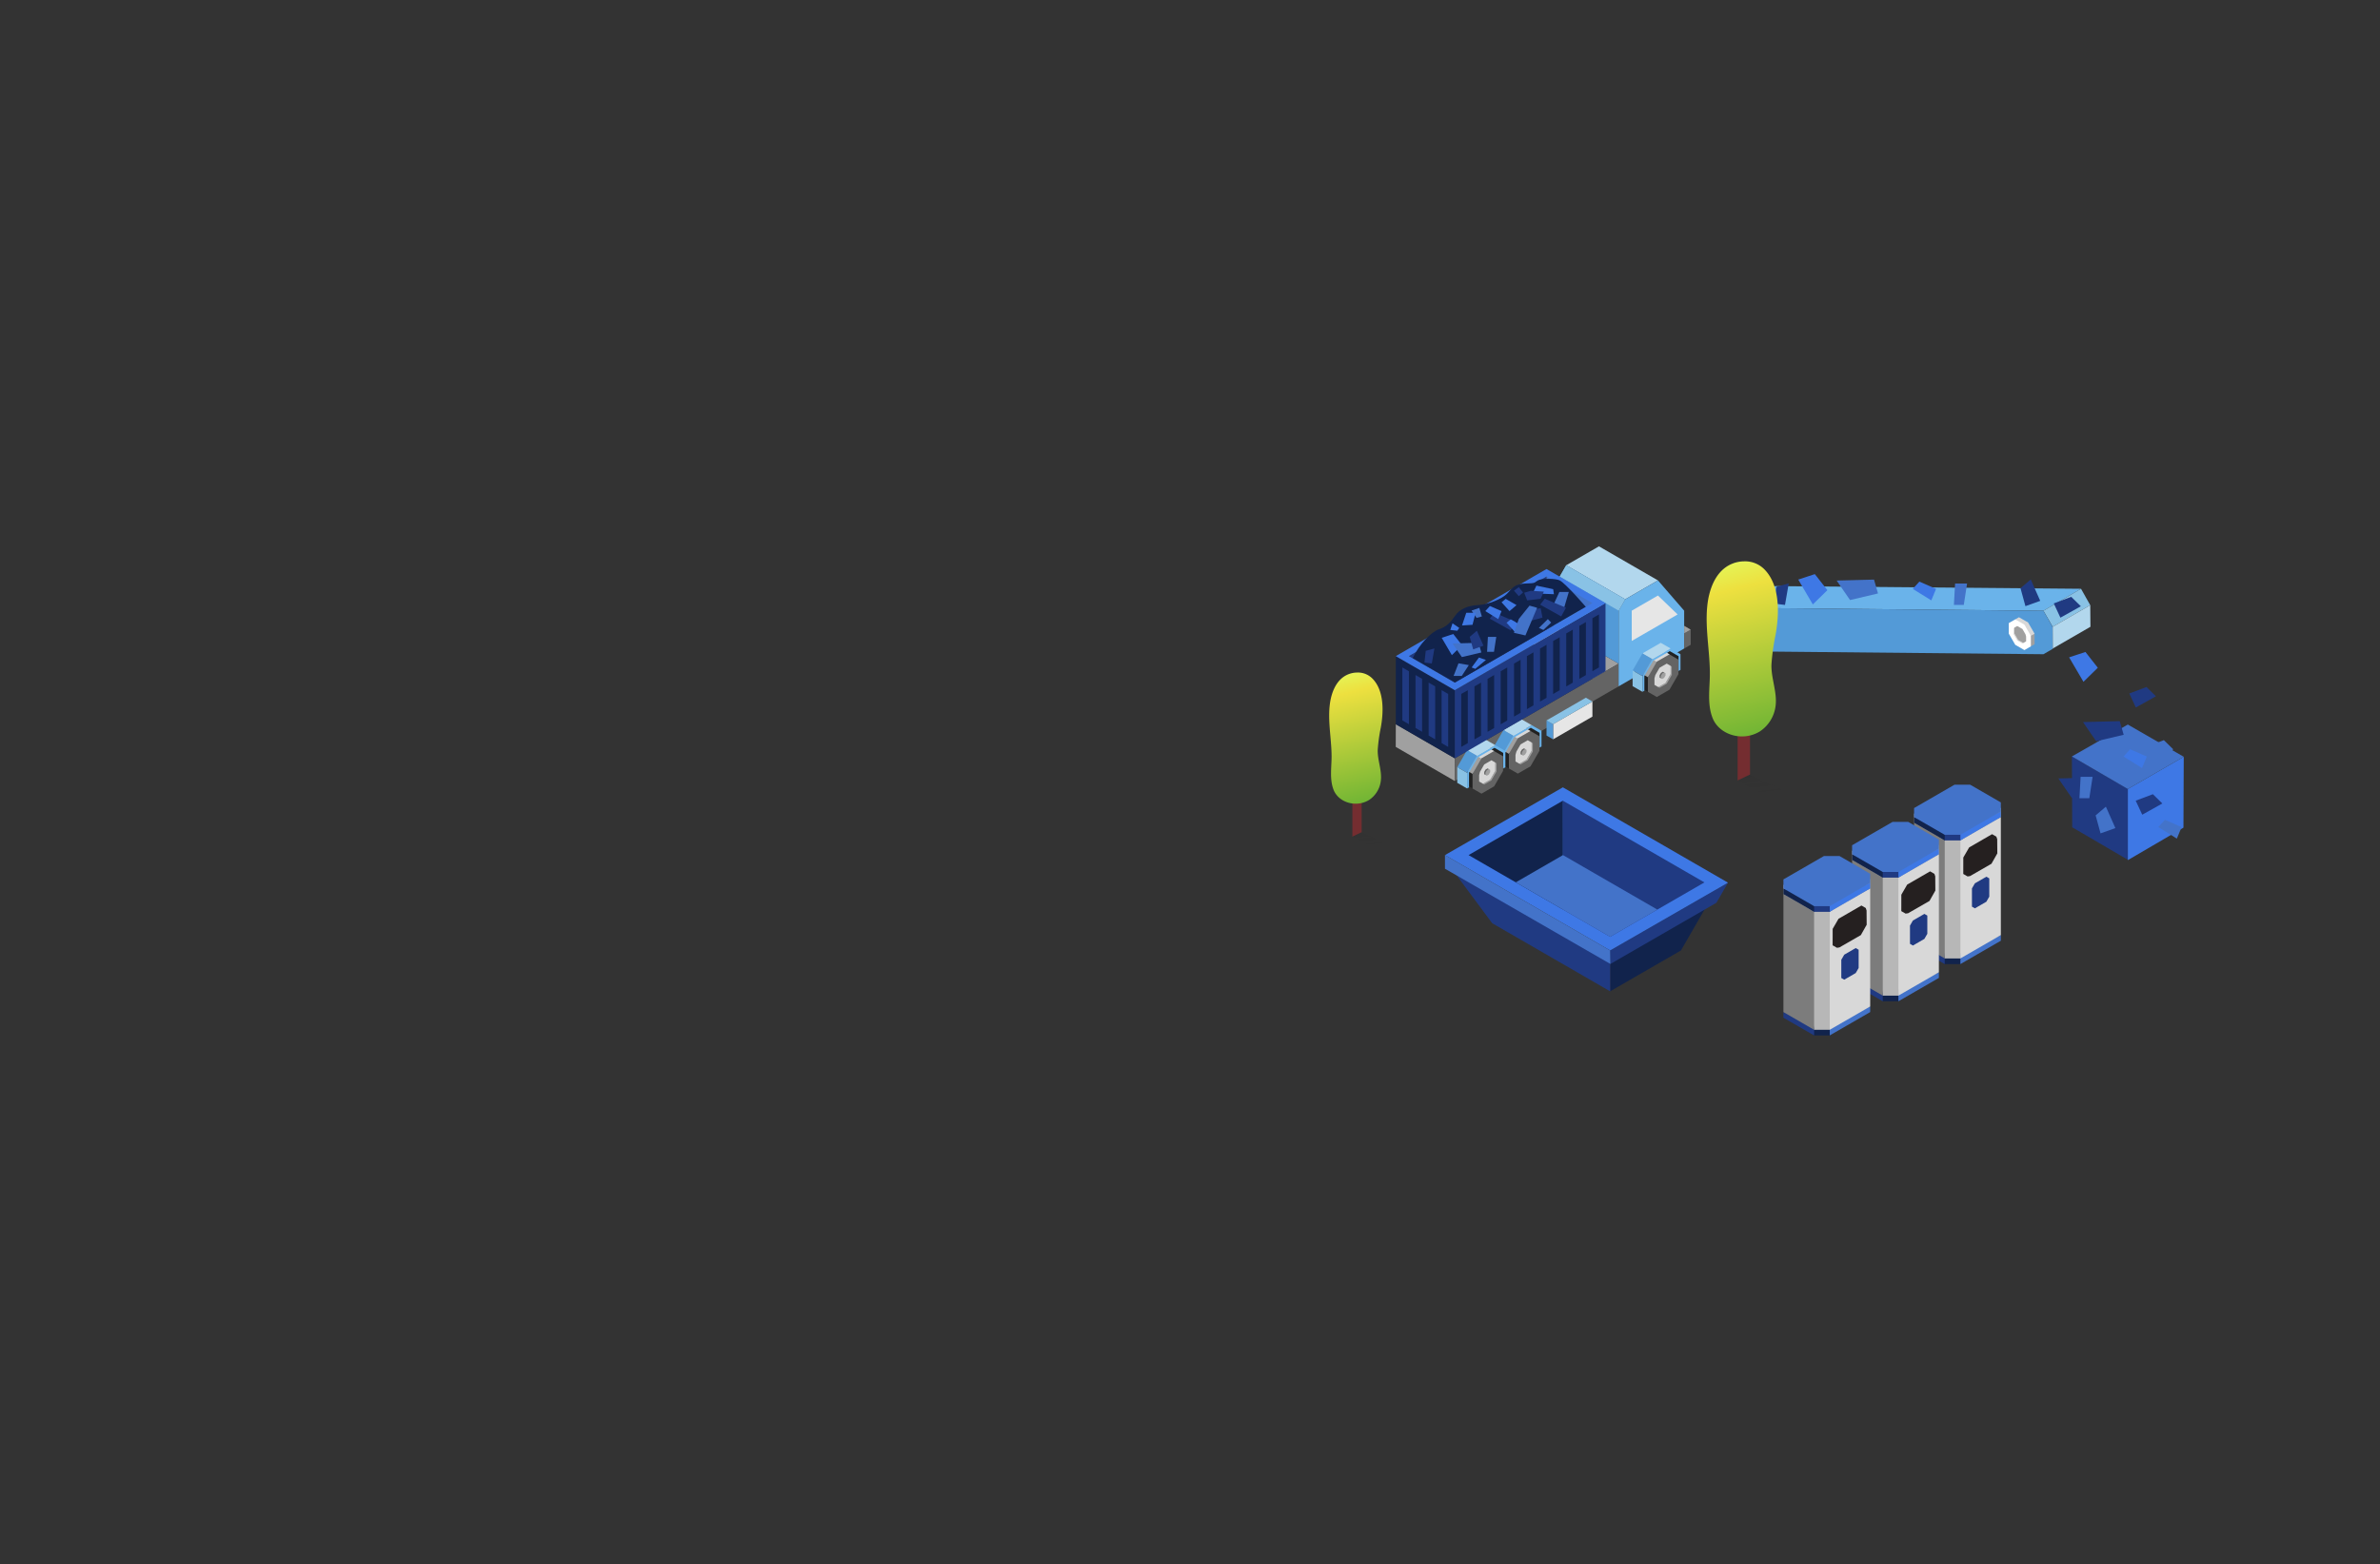 <svg xmlns="http://www.w3.org/2000/svg" xmlns:xlink="http://www.w3.org/1999/xlink" viewBox="0 0 1920 1262"><rect x="0" y="0" width="1920" height="1262" fill="#333333" stroke="none"/><defs><style>.cls-1{fill:#a0a0a0;}.cls-2{fill:#b2d7ed;}.cls-3{fill:#539ad7;}.cls-4{fill:#646464;}.cls-5{fill:#6ab3ea;}.cls-6{fill:#e6e6e6;}.cls-7{fill:#89c2e5;}.cls-8{fill:#212121;}.cls-9{fill:#d8d8d8;}.cls-10{fill:#11234c;}.cls-11{fill:#203a82;}.cls-12{fill:#3e78e5;}.cls-13{fill:#4373c9;}.cls-14{fill:#8fcac8;}.cls-15{fill:#b7b7b7;}.cls-16{fill:#252020;}.cls-17{fill:#7c7c7c;}.cls-18{fill:#fff;}.cls-19{fill:#742d30;}.cls-20{fill:url(#linear-gradient);}.cls-21,.cls-23{opacity:0.44;isolation:isolate;}.cls-21{fill:url(#linear-gradient-2);}.cls-22{fill:url(#linear-gradient-3);}.cls-23{fill:url(#linear-gradient-4);}.cls-24{fill:none;}</style><linearGradient id="linear-gradient" x1="6229.73" y1="5787.04" x2="6230" y2="5784.47" gradientTransform="matrix(24.37, 0, 0, -59.88, -150434.8, 346973.7)" gradientUnits="userSpaceOnUse"><stop offset="0" stop-color="#e1fc60"></stop><stop offset="0.2" stop-color="#ede03f"></stop><stop offset="1" stop-color="#6eb434"></stop></linearGradient><linearGradient id="linear-gradient-2" x1="6196.58" y1="6115.46" x2="6198.52" y2="6106.98" gradientTransform="matrix(21.39, 0, 0, -10.93, -131181.14, 67392.19)" gradientUnits="userSpaceOnUse"><stop offset="0" stop-color="#222221"></stop><stop offset="1" stop-color="#222221" stop-opacity="0"></stop></linearGradient><linearGradient id="linear-gradient-3" x1="6216.97" y1="5785.52" x2="6217.16" y2="5783.59" xlink:href="#linear-gradient"></linearGradient><linearGradient id="linear-gradient-4" x1="6182.21" y1="6109.49" x2="6183.66" y2="6103.14" xlink:href="#linear-gradient-2"></linearGradient></defs><g id="Layer_2" data-name="Layer 2"><g id="Layer_7" data-name="Layer 7"><polygon class="cls-1" points="1125.98 602.6 1173.57 630.08 1173.62 611.81 1126.03 584.34 1125.98 602.6"></polygon><polygon class="cls-2" points="1337.51 468.26 1311.07 483.52 1263.48 456.05 1289.92 440.78 1337.51 468.26"></polygon><polygon class="cls-1" points="1305.79 535.42 1255.63 506.47 1234.5 518.69 1284.64 547.64 1305.79 535.42"></polygon><polygon class="cls-3" points="1311.07 483.52 1305.79 492.68 1305.79 535.42 1252.91 504.89 1258.2 465.21 1263.48 456.05 1311.07 483.52"></polygon><polygon class="cls-4" points="1173.57 630.08 1305.79 553.74 1305.79 535.42 1173.62 611.81 1173.57 630.08"></polygon><polygon class="cls-5" points="1358.66 492.68 1358.66 523.21 1305.79 553.74 1305.79 492.68 1311.07 483.52 1337.51 468.26 1358.66 492.68"></polygon><polygon class="cls-6" points="1252.91 596.48 1284.64 578.16 1284.64 565.95 1252.91 584.27 1252.91 596.48"></polygon><polygon class="cls-3" points="1247.62 593.43 1252.91 596.48 1252.91 584.27 1247.62 581.22 1247.62 593.43"></polygon><polygon class="cls-7" points="1284.64 565.95 1279.35 562.9 1247.62 581.22 1252.91 584.27 1284.64 565.95"></polygon><rect class="cls-7" x="1279.35" y="446.89" width="10.58" height="54.95" transform="translate(231.51 1349.71) rotate(-60)"></rect><polygon class="cls-8" points="1347.26 524.5 1354.37 529.25 1354.14 541.33 1350.7 541.33 1346.79 527.99 1344.68 526.72 1347.26 524.5"></polygon><polygon class="cls-8" points="1329.38 558.16 1318.55 551.9 1318.55 540.12 1333.06 544.34 1329.38 558.16"></polygon><polygon class="cls-1" points="1329.38 546.38 1318.55 540.12 1325.79 527.84 1346.79 527.99 1329.38 546.38"></polygon><polygon class="cls-9" points="1336.36 533.94 1325.79 527.84 1336.36 521.73 1346.79 527.99 1336.36 533.94"></polygon><polygon class="cls-4" points="1354.01 532.16 1346.79 527.99 1336.59 533.88 1329.38 546.38 1329.38 558.16 1336.59 562.33 1346.79 556.44 1354.01 543.94 1354.01 532.16"></polygon><polygon class="cls-1" points="1348.69 537.77 1348.69 544.46 1344.59 551.57 1338.79 554.91 1337.84 554.36 1343.64 551.02 1347.74 543.91 1347.74 537.22 1348.69 537.77"></polygon><polygon class="cls-9" points="1347.74 537.22 1347.74 543.91 1343.64 551.02 1337.84 554.36 1334.69 552.55 1334.69 547.29 1335.39 544.64 1338.79 538.75 1344.59 535.39 1347.74 537.22"></polygon><polygon class="cls-4" points="1342.49 542.48 1341.54 541.93 1339.94 542.85 1338.82 544.79 1338.82 546.63 1339.77 547.19 1341.54 546.37 1342.66 544.41 1342.49 542.48"></polygon><polygon class="cls-1" points="1343.62 543.13 1342.49 542.48 1340.89 543.4 1339.77 545.35 1339.77 547.19 1340.89 547.84 1342.49 546.92 1343.62 544.97 1343.62 543.13"></polygon><polygon class="cls-5" points="1355.68 540.44 1354.14 541.33 1354.14 529.42 1347.07 525.34 1333.61 533.11 1326.54 545.35 1326.54 557.26 1325 558.16 1325 545.51 1332.97 531.7 1347.71 523.19 1355.68 527.79 1355.68 540.44"></polygon><polygon class="cls-2" points="1332.97 531.7 1325.02 527.13 1339.76 518.62 1347.71 523.19 1332.97 531.7"></polygon><polygon class="cls-3" points="1325 545.51 1317.05 540.93 1325.02 527.13 1332.97 531.7 1325 545.51"></polygon><polygon class="cls-7" points="1325 558.16 1317.05 553.58 1317.05 540.93 1325 545.51 1325 558.16"></polygon><polygon class="cls-8" points="1235.14 586.32 1242.25 591.07 1242.02 603.15 1238.58 603.15 1234.68 589.81 1232.56 588.54 1235.14 586.32"></polygon><polygon class="cls-8" points="1217.26 619.98 1206.43 613.73 1206.43 601.94 1220.94 606.16 1217.26 619.98"></polygon><polygon class="cls-1" points="1217.26 608.2 1206.43 601.94 1213.67 589.65 1234.68 589.81 1217.26 608.2"></polygon><polygon class="cls-9" points="1224.24 595.76 1213.67 589.65 1224.24 583.55 1234.68 589.81 1224.24 595.76"></polygon><polygon class="cls-4" points="1241.89 593.98 1234.68 589.81 1224.47 595.7 1217.26 608.2 1217.26 619.98 1224.47 624.15 1234.68 618.26 1241.89 605.76 1241.89 593.98"></polygon><polygon class="cls-1" points="1236.57 599.59 1236.57 606.28 1232.47 613.39 1226.67 616.73 1225.72 616.18 1231.52 612.84 1235.62 605.73 1235.62 599.04 1236.57 599.59"></polygon><polygon class="cls-9" points="1235.62 599.04 1235.62 605.73 1231.52 612.84 1225.72 616.18 1222.58 614.37 1222.58 609.11 1223.28 606.46 1226.67 600.57 1232.47 597.22 1235.62 599.04"></polygon><polygon class="cls-4" points="1230.37 604.3 1229.42 603.75 1227.82 604.67 1226.7 606.62 1226.7 608.46 1227.65 609.01 1229.42 608.19 1230.54 606.23 1230.37 604.3"></polygon><polygon class="cls-1" points="1231.5 604.95 1230.37 604.3 1228.78 605.22 1227.65 607.17 1227.65 609.01 1228.78 609.66 1230.37 608.74 1231.5 606.79 1231.5 604.95"></polygon><polygon class="cls-5" points="1243.56 602.26 1242.02 603.15 1242.02 591.24 1234.95 587.16 1221.49 594.93 1214.42 607.17 1214.42 619.08 1212.88 619.98 1212.88 607.33 1220.85 593.52 1235.59 585.01 1243.56 589.61 1243.56 602.26"></polygon><polygon class="cls-2" points="1220.85 593.52 1212.9 588.95 1227.64 580.44 1235.59 585.01 1220.85 593.52"></polygon><polygon class="cls-3" points="1212.88 607.33 1204.93 602.75 1212.9 588.95 1220.85 593.52 1212.88 607.33"></polygon><polygon class="cls-7" points="1212.88 619.98 1204.93 615.4 1204.93 602.75 1212.88 607.33 1212.88 619.98"></polygon><polygon class="cls-8" points="1205.81 602.49 1212.92 607.25 1212.69 619.32 1209.25 619.32 1205.35 605.98 1203.23 604.71 1205.81 602.49"></polygon><polygon class="cls-8" points="1187.93 636.15 1177.1 629.9 1177.1 618.12 1191.61 622.33 1187.93 636.15"></polygon><polygon class="cls-1" points="1187.93 624.37 1177.1 618.12 1184.34 605.83 1205.35 605.98 1187.93 624.37"></polygon><polygon class="cls-9" points="1194.92 611.93 1184.34 605.83 1194.92 599.72 1205.35 605.98 1194.92 611.93"></polygon><polygon class="cls-4" points="1212.56 610.15 1205.35 605.98 1195.15 611.87 1187.93 624.37 1187.93 636.15 1195.15 640.32 1205.35 634.43 1212.56 621.93 1212.56 610.15"></polygon><polygon class="cls-1" points="1207.25 615.76 1207.25 622.46 1203.15 629.57 1197.35 632.91 1196.39 632.35 1202.19 629.01 1206.29 621.9 1206.29 615.21 1207.25 615.76"></polygon><polygon class="cls-9" points="1206.29 615.21 1206.29 621.9 1202.19 629.01 1196.39 632.35 1193.25 630.54 1193.25 625.28 1193.95 622.64 1197.35 616.74 1203.15 613.39 1206.29 615.21"></polygon><polygon class="cls-4" points="1201.05 620.48 1200.09 619.92 1198.49 620.84 1197.37 622.79 1197.37 624.63 1198.33 625.18 1200.09 624.36 1201.22 622.41 1201.05 620.48"></polygon><polygon class="cls-1" points="1202.17 621.12 1201.05 620.48 1199.45 621.39 1198.33 623.34 1198.33 625.18 1199.45 625.83 1201.05 624.91 1202.17 622.96 1202.17 621.12"></polygon><polygon class="cls-5" points="1214.23 618.44 1212.69 619.32 1212.69 607.41 1205.63 603.33 1192.16 611.11 1185.09 623.35 1185.09 635.26 1183.55 636.15 1183.55 623.5 1191.52 609.7 1206.26 601.18 1214.23 605.79 1214.23 618.44"></polygon><polygon class="cls-2" points="1191.52 609.7 1183.57 605.12 1198.31 596.62 1206.26 601.18 1191.52 609.7"></polygon><polygon class="cls-3" points="1183.55 623.5 1175.6 618.93 1183.57 605.12 1191.52 609.7 1183.55 623.5"></polygon><polygon class="cls-7" points="1183.55 636.15 1175.6 631.57 1175.6 618.93 1183.55 623.5 1183.55 636.15"></polygon><polygon class="cls-4" points="1358.64 523.24 1363.93 520.19 1363.93 507.98 1358.64 511.03 1358.64 523.24"></polygon><polygon class="cls-5" points="1353.38 507.95 1358.67 511 1353.38 514.05 1353.38 507.95"></polygon><polygon class="cls-6" points="1316.36 492.68 1316.36 517.11 1353.38 495.74 1337.51 480.47 1316.36 492.68"></polygon><polygon class="cls-10" points="1173.62 556.84 1173.62 611.81 1126.03 584.34 1126.03 529.36 1173.62 556.84"></polygon><polygon class="cls-11" points="1173.62 556.84 1173.62 611.81 1295.21 541.53 1295.21 486.56 1173.62 556.84"></polygon><polygon class="cls-11" points="1136.61 529.36 1173.62 550.73 1247.62 507.93 1247.62 465.19 1136.61 529.36"></polygon><path class="cls-12" d="M1126,529.36l47.59,27.48,121.59-70.28-47.59-27.48Zm47.59,21.37-37-21.37,111-64.17,26.47,27.54Z"></path><polygon class="cls-13" points="1247.62 465.19 1247.62 507.93 1284.64 486.56 1247.62 465.19"></polygon><path class="cls-10" d="M1143.74,533.24l30,17.34,105.57-61s-16.41-19.08-21.15-21.37c-3-1.46-14.17-1.88-17.54.07-3.13,1.81-1.24,2.29-9.93,2.49s-10.82,3.85-14.84,8.12-15.06,8.84-23.59,9.28-14.84,3.41-18.52,8.76-6.45,8.53-12.8,10.71-15.91,12-21.23,23.26Z"></path><polygon class="cls-13" points="1265.59 477.57 1261.85 490.2 1253.58 487.08 1258.01 477.57 1265.59 477.57"></polygon><polygon class="cls-11" points="1205.48 494.37 1222.63 501.6 1218.77 508.61 1201.82 499.13 1205.48 494.37"></polygon><polygon class="cls-11" points="1246.17 483.08 1263.32 490.31 1259.45 497.32 1242.5 487.84 1246.17 483.08"></polygon><polygon class="cls-11" points="1242.9 490.77 1235.17 491.64 1235.62 500.64 1244.35 498.27 1242.9 490.77"></polygon><polygon class="cls-12" points="1211.33 485.91 1217.77 493.03 1223.42 488.2 1214.7 483.17 1211.33 485.91"></polygon><polygon class="cls-12" points="1215.37 502.44 1221.81 509.56 1227.46 504.72 1218.74 499.69 1215.37 502.44"></polygon><polygon class="cls-11" points="1150.18 525.09 1149.12 534.54 1155.07 535.27 1157.18 523.18 1150.18 525.09"></polygon><polygon class="cls-13" points="1240.04 490.34 1230.59 512.67 1221.34 510.56 1225.29 499.34 1233.9 488.62 1240.04 490.34"></polygon><polygon class="cls-12" points="1179.45 520.53 1172.38 511.51 1163.06 514.59 1171.26 528.56 1179.45 520.53"></polygon><polygon class="cls-13" points="1192.8 518.62 1171.78 519.15 1179.32 530.12 1195.04 526.41 1192.8 518.62"></polygon><polygon class="cls-11" points="1191.43 508.89 1196.76 520.93 1188.44 523.9 1185.66 513.79 1191.43 508.89"></polygon><polygon class="cls-12" points="1239.47 472.47 1252.99 475.34 1253.58 479.41 1236.43 478.71 1239.47 472.47"></polygon><polygon class="cls-11" points="1235.04 476.65 1245.45 477.31 1242.87 483.12 1232.04 484.39 1229.59 478.23 1235.04 476.65"></polygon><polygon class="cls-12" points="1211.33 493.03 1201.95 488.93 1198.25 493.03 1208.65 499.5 1211.33 493.03"></polygon><polygon class="cls-13" points="1248.7 499.5 1241.46 506.6 1245.08 508.24 1251.37 502.3 1248.7 499.5"></polygon><polygon class="cls-11" points="1225.27 473.75 1228.68 478.01 1225.27 480.99 1221.34 476.53 1225.27 473.75"></polygon><polygon class="cls-13" points="1176.61 535.15 1172.64 545.33 1179.25 545.33 1184.93 536.6 1176.61 535.15"></polygon><polygon class="cls-13" points="1200.33 513.86 1207.07 513.86 1205.22 525.89 1199.67 525.89 1200.33 513.86"></polygon><polygon class="cls-12" points="1171.78 502.89 1177.21 506.6 1175.65 508.89 1170 508.24 1171.78 502.89"></polygon><polygon class="cls-13" points="1193.39 490.47 1195.44 497.34 1191.21 498.52 1187.11 492.58 1193.39 490.47"></polygon><polygon class="cls-12" points="1190.42 494.37 1187.91 504.08 1179.45 504.62 1182.88 494.37 1190.42 494.37"></polygon><polygon class="cls-12" points="1193.09 530.5 1187.2 538.52 1190.14 539.61 1198.74 532.43 1193.09 530.5"></polygon><polygon class="cls-11" points="1147.22 547.66 1147.22 590.39 1141.93 587.33 1141.93 544.6 1147.22 547.66"></polygon><polygon class="cls-11" points="1136.61 541.58 1136.61 584.28 1131.32 581.23 1131.32 538.52 1136.61 541.58"></polygon><polygon class="cls-11" points="1157.79 553.76 1157.79 596.49 1152.5 593.44 1152.5 550.71 1157.79 553.76"></polygon><polygon class="cls-11" points="1168.27 559.87 1168.27 602.6 1162.99 599.55 1162.99 556.82 1168.27 559.87"></polygon><polygon class="cls-10" points="1178.82 559.84 1184.11 556.89 1184.11 599.55 1178.82 602.6 1178.82 559.84"></polygon><polygon class="cls-10" points="1189.49 553.79 1194.78 550.73 1194.78 593.5 1189.49 596.55 1189.49 553.79"></polygon><polygon class="cls-10" points="1200.06 547.67 1205.35 544.62 1205.35 587.38 1200.06 590.43 1200.06 547.67"></polygon><polygon class="cls-10" points="1210.64 541.58 1215.93 538.52 1215.93 581.28 1210.64 584.34 1210.64 541.58"></polygon><polygon class="cls-10" points="1221.42 535.35 1226.7 532.3 1226.7 575.06 1221.42 578.12 1221.42 535.35"></polygon><polygon class="cls-10" points="1231.79 529.36 1237.08 526.31 1237.08 569.07 1231.79 572.13 1231.79 529.36"></polygon><polygon class="cls-10" points="1242.37 523.26 1247.65 520.21 1247.65 562.97 1242.37 566.02 1242.37 523.26"></polygon><polygon class="cls-10" points="1252.94 517.15 1258.23 514.1 1258.23 556.86 1252.94 559.91 1252.94 517.15"></polygon><polygon class="cls-10" points="1263.52 511.05 1268.8 507.99 1268.8 550.76 1263.52 553.81 1263.52 511.05"></polygon><polygon class="cls-10" points="1274.09 504.94 1279.38 501.89 1279.38 544.65 1274.09 547.7 1274.09 504.94"></polygon><polygon class="cls-10" points="1284.64 498.77 1289.92 495.71 1289.92 538.48 1284.64 541.53 1284.64 498.77"></polygon><polygon class="cls-1" points="1363.93 507.98 1358.67 511 1358.66 504.89 1363.93 507.98"></polygon><polygon class="cls-10" points="1568.86 777.82 1581.49 777.82 1588.71 772.15 1581.49 771.32 1568.86 771.32 1561.15 772.4 1568.86 777.82"></polygon><polygon class="cls-13" points="1581.49 777.82 1614.13 758.97 1614.13 754.42 1581.49 769.92 1581.49 777.82"></polygon><polygon class="cls-11" points="1544.12 763.54 1568.86 777.82 1568.86 768.54 1544.12 758.98 1544.12 763.54"></polygon><line class="cls-14" x1="1576.76" y1="732.85" x2="1589.39" y2="732.85"></line><polygon class="cls-15" points="1568.86 773.26 1581.49 773.26 1589.29 704.67 1581.49 676.12 1568.86 676.12 1561.15 709.74 1568.86 773.26"></polygon><polygon class="cls-16" points="1582.34 692.86 1582.34 708.23 1586.36 710.55 1607.81 698.19 1613.27 688.7 1613.27 673.33 1609.25 671.01 1587.82 683.39 1582.34 692.86"></polygon><path class="cls-9" d="M1581.49,674.72v98.54l32.64-18.84v-95.2Zm2.35,17.13,4.73-8.16L1607.05,673l3.46,2,.68,2,.09,11.52-4.72,8.35-17.27,9.94-2,.29-3.47-2Z"></path><polygon class="cls-11" points="1602.44 707.33 1604.8 708.69 1604.8 723.4 1602.44 727.5 1593.18 732.85 1590.81 731.48 1590.81 716.77 1593.18 712.67 1602.44 707.33"></polygon><polygon class="cls-17" points="1544.12 758.98 1568.86 773.26 1568.86 673.34 1544.12 663.78 1544.12 758.98"></polygon><polygon class="cls-1" points="1544.12 663.78 1544.12 656.49 1576.76 637.65 1589.39 637.65 1614.13 651.93 1614.13 659.22 1581.49 678.06 1568.86 678.06 1544.12 663.78"></polygon><polygon class="cls-11" points="1568.86 678.06 1581.49 678.06 1588.71 672.4 1581.49 671.57 1568.86 671.57 1561.15 672.64 1568.86 678.06"></polygon><polygon class="cls-12" points="1581.49 678.06 1614.13 659.22 1614.13 654.66 1581.49 670.17 1581.49 678.06"></polygon><polygon class="cls-10" points="1544.12 663.78 1568.86 678.06 1568.86 668.78 1544.12 659.23 1544.12 663.78"></polygon><polygon class="cls-13" points="1544.12 659.23 1544.12 651.94 1576.76 633.09 1589.39 633.09 1614.13 647.38 1614.13 654.66 1581.49 673.51 1568.86 673.51 1544.12 659.23"></polygon><polygon class="cls-10" points="1518.87 807.81 1531.49 807.81 1538.72 802.14 1531.49 801.32 1518.87 801.32 1511.16 802.39 1518.87 807.81"></polygon><polygon class="cls-13" points="1531.49 807.81 1564.13 788.97 1564.13 784.41 1531.49 799.92 1531.49 807.81"></polygon><polygon class="cls-11" points="1494.13 793.53 1518.87 807.81 1518.87 798.53 1494.13 788.98 1494.13 793.53"></polygon><line class="cls-14" x1="1526.77" y1="762.84" x2="1539.4" y2="762.84"></line><polygon class="cls-15" points="1518.87 803.26 1531.49 803.26 1539.3 734.67 1531.49 706.12 1518.87 706.12 1511.16 739.74 1518.87 803.26"></polygon><polygon class="cls-16" points="1532.35 722.85 1532.35 738.23 1536.37 740.55 1557.82 728.18 1563.28 718.7 1563.28 703.33 1559.26 701 1537.83 713.39 1532.35 722.85"></polygon><path class="cls-9" d="M1531.5,704.72v98.54l32.64-18.85v-95.2Zm2.35,17.13,4.73-8.17L1557.06,703l3.46,2,.68,2,.09,11.52-4.72,8.35-17.27,9.93-2,.29-3.47-2Z"></path><polygon class="cls-11" points="1552.45 737.32 1554.81 738.68 1554.81 753.4 1552.45 757.49 1543.19 762.84 1540.82 761.47 1540.82 746.76 1543.19 742.67 1552.45 737.32"></polygon><polygon class="cls-17" points="1494.13 788.98 1518.87 803.26 1518.87 703.33 1494.13 693.77 1494.13 788.98"></polygon><polygon class="cls-1" points="1494.13 693.77 1494.13 686.49 1526.77 667.64 1539.4 667.64 1564.14 681.92 1564.13 689.21 1531.49 708.06 1518.87 708.06 1494.13 693.77"></polygon><polygon class="cls-11" points="1518.87 708.06 1531.49 708.06 1538.72 702.39 1531.49 701.56 1518.87 701.56 1511.16 702.64 1518.87 708.06"></polygon><polygon class="cls-12" points="1531.49 708.06 1564.13 689.21 1564.13 684.66 1531.49 700.16 1531.49 708.06"></polygon><polygon class="cls-10" points="1494.13 693.77 1518.87 708.06 1518.87 698.78 1494.13 689.22 1494.13 693.77"></polygon><polygon class="cls-13" points="1494.13 689.22 1494.13 681.93 1526.77 663.09 1539.4 663.09 1564.14 677.37 1564.13 684.66 1531.49 703.5 1518.87 703.5 1494.13 689.22"></polygon><polygon class="cls-10" points="1463.47 835.37 1476.1 835.37 1483.33 829.71 1476.1 828.88 1463.47 828.88 1455.76 829.95 1463.47 835.37"></polygon><polygon class="cls-13" points="1476.1 835.37 1508.74 816.53 1508.74 811.97 1476.1 827.48 1476.1 835.37"></polygon><polygon class="cls-11" points="1438.73 821.09 1463.47 835.37 1463.47 826.1 1438.73 816.54 1438.73 821.09"></polygon><line class="cls-14" x1="1471.38" y1="790.4" x2="1484" y2="790.4"></line><polygon class="cls-15" points="1463.47 830.82 1476.1 830.82 1483.9 762.23 1476.1 733.68 1463.47 733.68 1455.76 767.3 1463.47 830.82"></polygon><polygon class="cls-16" points="1476.96 750.42 1476.96 765.79 1480.98 768.11 1502.42 755.74 1507.88 746.26 1507.88 730.89 1503.86 728.57 1482.44 740.95 1476.96 750.42"></polygon><path class="cls-9" d="M1476.1,732.28v98.54L1508.74,812v-95.2Zm2.36,17.13,4.72-8.16,18.48-10.68,3.47,2,.67,2,.09,11.52-4.71,8.35-17.28,9.94-2,.29-3.47-2Z"></path><polygon class="cls-11" points="1497.05 764.88 1499.41 766.25 1499.41 780.96 1497.05 785.05 1487.79 790.4 1485.42 789.04 1485.42 774.33 1487.79 770.23 1497.05 764.88"></polygon><polygon class="cls-17" points="1438.73 816.54 1463.47 830.82 1463.47 730.89 1438.73 721.34 1438.73 816.54"></polygon><polygon class="cls-1" points="1438.73 721.34 1438.73 714.05 1471.38 695.2 1484 695.2 1508.74 709.49 1508.74 716.77 1476.1 735.62 1463.47 735.62 1438.73 721.34"></polygon><polygon class="cls-11" points="1463.47 735.62 1476.1 735.62 1483.33 729.95 1476.1 729.12 1463.47 729.12 1455.76 730.2 1463.47 735.62"></polygon><polygon class="cls-12" points="1476.1 735.62 1508.74 716.77 1508.74 712.22 1476.1 727.73 1476.1 735.62"></polygon><polygon class="cls-10" points="1438.73 721.34 1463.47 735.62 1463.47 726.34 1438.73 716.78 1438.73 721.34"></polygon><polygon class="cls-13" points="1438.73 716.78 1438.73 709.49 1471.38 690.65 1484 690.65 1508.74 704.93 1508.74 712.22 1476.1 731.07 1463.47 731.07 1438.73 716.78"></polygon><polygon class="cls-11" points="1671.45 610.28 1671.7 667.44 1716.56 693.66 1716.56 636.27 1671.45 610.28"></polygon><polygon class="cls-12" points="1761.68 610.56 1761.44 667.73 1716.58 693.95 1716.58 636.56 1761.68 610.56"></polygon><polygon class="cls-13" points="1716.56 584.55 1671.45 610.28 1716.58 636.56 1761.68 610.56 1716.56 584.55"></polygon><polygon class="cls-5" points="1432.04 472.86 1678.81 475.02 1648.5 492.77 1401.68 490.39 1432.04 472.86"></polygon><polygon class="cls-7" points="1648.5 492.77 1678.81 475.02 1686.25 488.24 1655.96 505.72 1648.5 492.77"></polygon><polygon class="cls-3" points="1656.08 523.44 1656 505.96 1648.5 492.77 1401.68 490.39 1394.1 494.76 1394.1 512.28 1401.68 525.43 1648.5 527.82 1656.08 523.44"></polygon><polygon class="cls-2" points="1686.25 488.24 1655.96 505.72 1656.05 523.2 1686.4 505.68 1686.25 488.24"></polygon><polygon class="cls-1" points="1421.64 519.05 1424.64 517.35 1424.64 508.84 1418.99 509.07 1421.64 519.05"></polygon><polygon class="cls-9" points="1421.64 510.54 1424.64 508.84 1419.42 499.81 1409.07 497.27 1421.64 510.54"></polygon><polygon class="cls-9" points="1416.45 501.51 1419.42 499.81 1412.05 495.55 1409.07 497.27 1416.45 501.51"></polygon><polygon class="cls-18" points="1403.85 500.27 1409.07 497.27 1416.45 501.51 1421.64 510.54 1421.64 519.05 1416.45 522.07 1409.07 517.81 1403.85 508.79 1403.85 500.27"></polygon><polygon class="cls-9" points="1407.7 504.33 1407.7 509.16 1410.66 514.3 1414.86 516.71 1415.54 516.32 1411.35 513.9 1408.38 508.77 1408.38 503.93 1407.7 504.33"></polygon><polygon class="cls-1" points="1408.38 503.93 1408.38 508.77 1411.35 513.9 1415.54 516.32 1417.82 515.01 1417.82 511.21 1417.31 509.29 1414.86 505.03 1410.66 502.62 1408.38 503.93"></polygon><polygon class="cls-1" points="1638.34 521.48 1641.33 519.78 1641.33 511.27 1635.68 511.51 1638.34 521.48"></polygon><polygon class="cls-9" points="1638.34 512.97 1641.33 511.27 1636.11 502.24 1625.76 499.7 1638.34 512.97"></polygon><polygon class="cls-9" points="1633.14 503.95 1636.11 502.24 1628.74 497.98 1625.76 499.7 1633.14 503.95"></polygon><polygon class="cls-18" points="1620.54 502.7 1625.76 499.7 1633.14 503.95 1638.34 512.97 1638.34 521.48 1633.14 524.5 1625.76 520.24 1620.54 511.22 1620.54 502.7"></polygon><polygon class="cls-9" points="1624.39 506.76 1624.39 511.59 1627.35 516.73 1631.55 519.14 1632.23 518.75 1628.04 516.33 1625.07 511.2 1625.07 506.36 1624.39 506.76"></polygon><polygon class="cls-1" points="1625.07 506.36 1625.07 511.2 1628.04 516.33 1632.23 518.75 1634.51 517.44 1634.51 513.64 1634 511.72 1631.55 507.46 1627.35 505.05 1625.07 506.36"></polygon><polygon class="cls-11" points="1432.97 473.45 1431.45 487.01 1439.99 488.05 1443.02 470.7 1432.97 473.45"></polygon><polygon class="cls-12" points="1474.2 476.13 1464.06 463.19 1450.69 467.6 1462.45 487.65 1474.2 476.13"></polygon><polygon class="cls-12" points="1692.35 538.74 1682.36 526 1669.21 530.34 1680.78 550.07 1692.35 538.74"></polygon><polygon class="cls-13" points="1511.81 467.62 1481.66 468.38 1492.47 484.11 1515.03 478.8 1511.81 467.62"></polygon><polygon class="cls-11" points="1690.69 627.28 1660.54 628.04 1671.35 643.78 1693.92 638.47 1690.69 627.28"></polygon><polygon class="cls-11" points="1710.06 581.81 1680.39 582.55 1691.03 598.04 1713.23 592.82 1710.06 581.81"></polygon><polygon class="cls-11" points="1638.26 467.5 1645.9 484.77 1633.96 489.04 1629.98 474.54 1638.26 467.5"></polygon><polygon class="cls-13" points="1698.87 650.82 1706.52 668.09 1694.57 672.36 1690.59 657.85 1698.87 650.82"></polygon><polygon class="cls-11" points="1678.68 489.13 1662.18 498.33 1656.83 486.83 1670.91 481.53 1678.68 489.13"></polygon><polygon class="cls-11" points="1739.25 561.75 1723.02 570.82 1717.75 559.5 1731.6 554.28 1739.25 561.75"></polygon><polygon class="cls-13" points="1753.29 604.63 1737.06 613.69 1731.79 602.37 1745.65 597.15 1753.29 604.63"></polygon><polygon class="cls-11" points="1744.42 648.24 1728.19 657.3 1722.92 645.98 1736.78 640.76 1744.42 648.24"></polygon><polygon class="cls-12" points="1561.86 475.12 1548.4 469.23 1543.08 475.12 1558.02 484.39 1561.86 475.12"></polygon><polygon class="cls-13" points="1759.96 667.3 1746.5 661.42 1741.18 667.3 1756.12 676.58 1759.96 667.3"></polygon><polygon class="cls-12" points="1731.87 610.39 1718.41 604.5 1713.1 610.39 1728.03 619.66 1731.87 610.39"></polygon><polygon class="cls-13" points="1577.21 470.79 1586.88 470.79 1584.23 488.04 1576.26 488.04 1577.21 470.79"></polygon><polygon class="cls-13" points="1678.48 626.75 1688.15 626.75 1685.5 644.01 1677.53 644.01 1678.48 626.75"></polygon><g id="Group_1065" data-name="Group 1065"><path id="Path_1459" data-name="Path 1459" class="cls-19" d="M1411.77,624.89l-10,4.79v-49h10Z"></path><path id="Path_1460" data-name="Path 1460" class="cls-20" d="M1398.51,454.39c-12.52,4.42-18,16.94-20.26,28-3.68,19.15.74,39,1.11,58.56.37,12.52-2.58,26.14,2.21,38.3,5.15,13.26,23.57,19.52,37.93,11a28.79,28.79,0,0,0,12.89-20.62c1.47-11-3.69-22.47-3.32-33.52a177.4,177.4,0,0,1,3.32-23.94c2.94-16.2,4-39.4-8.84-52.66a21.89,21.89,0,0,0-16.57-6.62,26.79,26.79,0,0,0-8.47,1.47Z"></path><path id="Path_1461" data-name="Path 1461" class="cls-21" d="M1401.82,629.68l38.67,21,11.8-7L1411,624.89Z"></path></g><g id="Group_1065-2" data-name="Group 1065"><path id="Path_1459-2" data-name="Path 1459" class="cls-19" d="M1098.48,671.42,1091,675V638.32h7.45Z"></path><path id="Path_1460-2" data-name="Path 1460" class="cls-22" d="M1088.54,543.7c-9.38,3.31-13.51,12.69-15.17,21-2.76,14.35.55,29.25.83,43.87.27,9.38-1.93,19.59,1.65,28.69,3.87,9.93,17.66,14.62,28.42,8.28a21.55,21.55,0,0,0,9.65-15.45c1.11-8.28-2.75-16.83-2.48-25.11a133.76,133.76,0,0,1,2.48-17.93c2.21-12.14,3-29.52-6.62-39.45a16.38,16.38,0,0,0-12.41-5,20,20,0,0,0-6.35,1.1Z"></path><path id="Path_1461-2" data-name="Path 1461" class="cls-23" d="M1091,675l29,15.73,8.83-5.24-30.91-14.07Z"></path></g><polygon class="cls-10" points="1384.61 717.36 1356.05 766.82 1298.94 799.79 1298.94 766.82 1384.61 717.36"></polygon><polygon class="cls-11" points="1394.04 712.13 1384.65 728.37 1299.14 777.71 1298.94 766.82 1394.04 712.13"></polygon><polygon class="cls-12" points="1394.04 712.13 1298.94 766.82 1165.69 689.88 1260.8 635.21 1394.04 712.13"></polygon><path id="Path_556" data-name="Path 556" class="cls-11" d="M1298.94,755.83l-38.07-22L1260.8,646,1375,711.92Z"></path><polygon class="cls-11" points="1175.21 706.37 1203.77 744.84 1298.94 799.79 1298.94 766.82 1175.21 706.37"></polygon><polygon class="cls-13" points="1165.69 689.88 1165.69 700.88 1299.14 777.71 1298.94 766.82 1165.69 689.88"></polygon><polygon class="cls-10" points="1184.73 689.88 1260.87 733.85 1260.8 645.98 1184.73 689.88"></polygon><polygon class="cls-13" points="1260.87 689.88 1337.02 733.85 1298.94 755.83 1222.8 711.87 1260.87 689.88"></polygon><rect class="cls-24" width="1920" height="1262"></rect></g></g></svg>